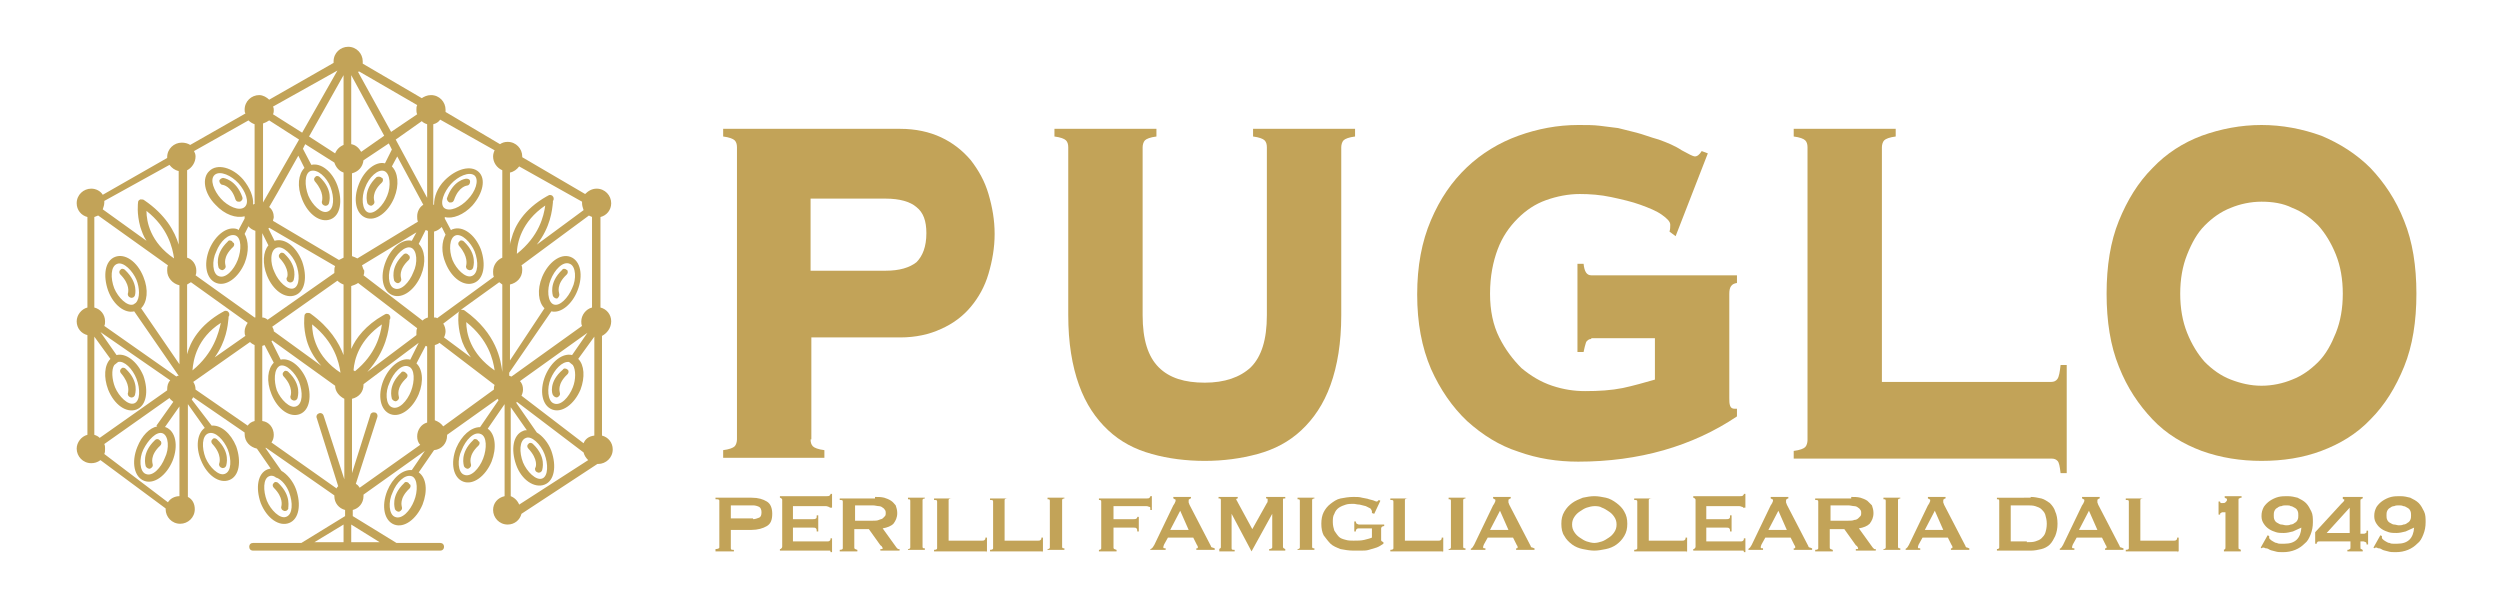 <?xml version="1.0" encoding="utf-8"?>
<!-- Generator: Adobe Illustrator 19.0.0, SVG Export Plug-In . SVG Version: 6.00 Build 0)  -->
<svg xmlns="http://www.w3.org/2000/svg" xmlns:xlink="http://www.w3.org/1999/xlink" version="1.1" id="Livello_1" x="0px" y="0px" viewBox="0 0 326 80" style="enable-background:new 0 0 326 80;" xml:space="preserve">
<style>
	.st0{clip-path:url(#SVGID_2_);fill:#C2A358;}
</style>
<g>
	<defs>
		<rect id="SVGID_1_" x="-131" y="-276.3" width="595.3" height="595.3"/>
	</defs>
	<clipPath id="SVGID_2_">
		<use xlink:href="#SVGID_1_" style="overflow:visible;"/>
	</clipPath>
	<path class="st0" d="M79.7,41.9c0-0.9-0.6-1.6-1.4-1.8V28.3c0.8-0.2,1.4-0.9,1.4-1.8c0-1-0.8-1.9-1.9-1.9c-0.6,0-1.1,0.3-1.5,0.7   l-8.2-4.8c0,0,0-0.1,0-0.1c0-1-0.8-1.9-1.9-1.9c-0.4,0-0.7,0.1-1,0.3l-7.1-4.2c0-0.1,0-0.2,0-0.3c0-1-0.8-1.9-1.9-1.9   c-0.5,0-0.9,0.2-1.2,0.4l-7.7-4.5c0-0.1,0-0.2,0-0.3c0-1-0.8-1.9-1.9-1.9c-1,0-1.9,0.8-1.9,1.9c0,0.1,0,0.1,0,0.2L35.1,13   c-0.3-0.3-0.8-0.6-1.3-0.6c-1,0-1.9,0.8-1.9,1.9c0,0.2,0,0.3,0.1,0.5l-7.2,4.1c-0.3-0.2-0.7-0.3-1.1-0.3c-1,0-1.9,0.8-1.9,1.9   c0,0,0,0.1,0,0.1l-8.4,4.8c-0.3-0.5-0.9-0.8-1.5-0.8c-1,0-1.9,0.8-1.9,1.9c0,0.9,0.6,1.6,1.4,1.8v11.8c-0.8,0.2-1.4,1-1.4,1.8   c0,0.9,0.6,1.6,1.4,1.8v13c-0.8,0.2-1.4,1-1.4,1.8c0,1,0.8,1.9,1.9,1.9c0.4,0,0.8-0.1,1.2-0.4l8.5,6.3c0,0,0,0.1,0,0.1   c0,1,0.8,1.9,1.9,1.9c1,0,1.9-0.8,1.9-1.9c0-0.7-0.3-1.3-0.9-1.6l0-12.1l2.2,3.1c-1,0.7-1.2,2.5-0.5,4.2c0.8,2,2.4,3.1,3.7,2.6   c1.3-0.5,1.6-2.4,0.9-4.4c-0.7-1.7-2-2.8-3.2-2.7l0,0L25,52.1c0.1-0.1,0.1-0.2,0.2-0.3l6.7,4.6c0,0.1,0,0.1,0,0.2   c0,1,0.7,1.7,1.6,1.9l1.8,2.6c-0.1,0-0.3,0.1-0.4,0.1c-1.3,0.5-1.6,2.4-0.9,4.4c0.8,2,2.4,3.1,3.7,2.6c1.3-0.5,1.6-2.4,0.9-4.4   c-0.4-1.1-1.2-2-1.9-2.4l-2.1-3c0,0,0,0,0.1,0l8.9,6.2c0,0,0,0.1,0,0.1c0,0.9,0.6,1.6,1.4,1.8v0.8l-5.7,3.5h-6.3   c-0.3,0-0.5,0.2-0.5,0.5c0,0.3,0.2,0.5,0.5,0.5h6.4c0,0,0,0,0,0c0,0,0,0,0,0h12.1h0c0,0,0,0,0,0h5.9c0.3,0,0.5-0.2,0.5-0.5   c0-0.3-0.2-0.5-0.5-0.5h-5.7l-5.7-3.5v-0.8c0.8-0.2,1.4-0.9,1.4-1.8c0-0.1,0-0.2,0-0.2l8-5.7l-1.7,2.5c-1.2-0.1-2.5,1-3.2,2.7   c-0.8,2-0.4,3.9,0.9,4.4c1.3,0.5,2.9-0.7,3.7-2.6c0.7-1.8,0.5-3.5-0.5-4.2l2-2.9c1-0.1,1.7-0.9,1.7-1.9c0,0,0,0,0-0.1l6.6-4.7   c0,0.1,0.1,0.1,0.1,0.2l-2.4,3.5l0,0c-1.2,0-2.4,1.1-3.1,2.7c-0.8,2-0.4,3.9,0.9,4.4c1.3,0.5,2.9-0.7,3.7-2.6   c0.7-1.8,0.5-3.6-0.5-4.3l2.2-3.2c0,0,0,0,0,0l0,12c-0.9,0.2-1.5,0.9-1.5,1.8c0,1,0.8,1.9,1.9,1.9c0.9,0,1.6-0.6,1.8-1.4l9.9-6.5   c0,0,0.1,0,0.1,0c1,0,1.9-0.8,1.9-1.9c0-0.9-0.6-1.6-1.4-1.8v-13C79.1,43.5,79.7,42.8,79.7,41.9 M76.1,57.8l-8.1-6.2   c0.1-0.2,0.2-0.5,0.2-0.8c0-0.4-0.1-0.8-0.4-1.1l8.8-6.3l-2,2.9c-1.2-0.3-2.7,0.8-3.5,2.7c-0.8,2-0.4,3.9,0.9,4.4   c1.3,0.5,2.9-0.7,3.7-2.6c0.6-1.6,0.5-3.2-0.3-4l2.1-2.9v12.9C76.7,56.9,76.3,57.3,76.1,57.8 M71,59.2c0.5,1.3,0.5,2.9-0.3,3.2   c-0.8,0.3-2-0.9-2.5-2.1c-0.5-1.3-0.5-2.9,0.4-3.2C69.3,56.8,70.5,57.9,71,59.2 M21.2,56.5c0.8,0.3,0.9,2,0.3,3.2   c-0.5,1.3-1.6,2.5-2.5,2.1c-0.8-0.3-0.9-2-0.3-3.2C19.3,57.4,20.4,56.2,21.2,56.5 M13,57.1c-0.2-0.2-0.4-0.3-0.7-0.4V43.9l2.1,2.9   c-0.8,0.8-0.9,2.4-0.3,4c0.8,2,2.4,3.1,3.7,2.6c1.3-0.5,1.6-2.4,0.9-4.4c-0.8-1.9-2.3-3-3.5-2.7l-2.1-3l9.1,6.3   c-0.3,0.3-0.4,0.7-0.4,1.2c0,0,0,0.1,0,0.1L13,57.1z M12.8,28.1l9.1,6.5c-0.1,0.2-0.1,0.4-0.1,0.7c0,0.9,0.7,1.7,1.6,1.9l0,10.3   l-5-7.3c0.8-0.8,1-2.4,0.3-4.1c-0.8-2-2.4-3.1-3.7-2.6c-1.3,0.5-1.6,2.4-0.9,4.4c0.7,1.9,2.2,3,3.4,2.7l5.8,8.4   c-0.1,0-0.2,0-0.3,0.1l-9.4-6.6c0.1-0.2,0.1-0.4,0.1-0.6c0-0.9-0.6-1.6-1.4-1.8V28.3C12.5,28.2,12.6,28.2,12.8,28.1 M25.5,20.4   c0-0.3-0.1-0.5-0.2-0.7l7.1-4c0.2,0.2,0.5,0.4,0.8,0.5l0,10.4c-0.1,0-0.1,0-0.2,0.1c0.1-1-0.4-2.2-1.3-3.3   c-1.4-1.6-3.4-2.1-4.4-1.1c-1,0.9-0.7,2.9,0.8,4.4c1.2,1.3,2.7,1.8,3.8,1.5c0,0.1,0,0.2,0,0.3c0,0,0,0,0,0l-0.8,1.5   c0,0-0.1,0-0.1-0.1c-1.3-0.5-2.9,0.7-3.7,2.6c-0.8,2-0.4,3.9,0.9,4.4c1.3,0.5,2.9-0.7,3.7-2.6c0.6-1.5,0.5-2.9,0-3.8l0.5-1   c0.2,0.3,0.6,0.5,0.9,0.6l0,11.3c0,0-0.1,0-0.1,0l-7.7-5.5c0.1-0.2,0.1-0.4,0.1-0.6c0-0.8-0.5-1.5-1.2-1.7l0-11.4   C25,21.9,25.5,21.2,25.5,20.4 M58.8,24c0.9-1,2.4-1.7,3.1-1.1C62.5,23.5,62,25,61,26c-0.9,1-2.4,1.7-3.1,1.1   C57.3,26.5,57.9,25,58.8,24 M40.7,42.3c2.9,2.3,3.5,4.9,3.7,6.3C41.2,46.5,40.7,43.7,40.7,42.3 M46.3,48.4c-0.1,0-0.1-0.1-0.2-0.1   c0.1-1.5,0.8-4,3.7-6C49.6,43.7,49,46.2,46.3,48.4 M34.9,41.7c-0.2-0.2-0.5-0.3-0.7-0.3l0-11l0.8,1.6c-0.7,0.8-0.8,2.4-0.2,3.9   c0.8,2,2.4,3.1,3.7,2.6s1.6-2.4,0.9-4.4c-0.8-2-2.3-3.1-3.6-2.7L35,29.8c0,0,0.1-0.1,0.1-0.1l8.6,5c-0.1,0.2-0.1,0.4-0.1,0.6   c0,0.1,0,0.2,0,0.3L34.9,41.7z M36.1,32.3c0.8-0.3,2,0.9,2.5,2.1c0.5,1.3,0.5,2.9-0.3,3.2c-0.8,0.3-2-0.9-2.5-2.1   C35.2,34.3,35.2,32.6,36.1,32.3 M47.2,34.6l7.1-4.3l-0.6,1.1c-1.2-0.3-2.7,0.9-3.4,2.7c-0.8,2-0.4,3.9,0.9,4.4   c1.3,0.5,2.9-0.7,3.7-2.6c0.7-1.7,0.5-3.3-0.3-4.1l0.9-1.8c0.1,0,0.2,0.1,0.3,0.1v11.3c-0.3,0.1-0.5,0.2-0.7,0.4l-7.7-5.9   c0.1-0.2,0.1-0.4,0.1-0.6C47.3,35,47.3,34.8,47.2,34.6 M53.6,32.3c0.8,0.3,0.9,2,0.3,3.2c-0.5,1.3-1.6,2.5-2.5,2.1   c-0.8-0.3-0.9-2-0.3-3.2C51.6,33.2,52.8,32,53.6,32.3 M55,15.8c0.2,0.2,0.4,0.3,0.7,0.4v9.6l-4.1-7.6L55,15.8z M51.1,19.5l-0.9,1.8   c-1.2-0.3-2.7,0.9-3.4,2.7c-0.8,2-0.4,3.9,0.9,4.4c1.3,0.5,2.9-0.7,3.7-2.6c0.7-1.7,0.5-3.3-0.3-4.1l0.7-1.3l3.4,6.3   c-0.5,0.3-0.8,0.9-0.8,1.5c0,0.2,0,0.5,0.1,0.7l-7.9,4.8c-0.2-0.1-0.4-0.2-0.7-0.3V22.6c0.8-0.2,1.4-0.8,1.5-1.7l3.3-2.2L51.1,19.5   z M50.1,22.3c0.8,0.3,0.9,2,0.4,3.2C50,26.8,48.8,28,48,27.7c-0.8-0.3-0.9-2-0.4-3.2C48.1,23.1,49.3,22,50.1,22.3 M47.1,19.8   c-0.3-0.5-0.7-0.9-1.3-1v-9c0,0,0,0,0,0l4.3,7.9L47.1,19.8z M44.8,9.8C44.8,9.8,44.8,9.8,44.8,9.8l0,9.1c-0.5,0.2-0.9,0.6-1.1,1.1   l-3.4-2.2L44.8,9.8z M43.6,21.2c0.2,0.6,0.6,1.1,1.2,1.3v11.1c-0.2,0.1-0.4,0.2-0.6,0.3l-8.6-5.1c0-0.2,0.1-0.3,0.1-0.5   c0-0.5-0.2-1-0.6-1.3l1.1-1.9l2.7-4.8l0.8,1.6c-0.8,0.8-1,2.4-0.3,4.1c0.8,2,2.4,3.1,3.7,2.6c1.3-0.5,1.6-2.4,0.9-4.4   c-0.7-1.9-2.2-3-3.4-2.7l-1.1-2.1l0.3-0.6L43.6,21.2z M43.1,24.4c0.5,1.3,0.5,2.9-0.4,3.2c-0.8,0.3-2-0.9-2.5-2.1   c-0.5-1.3-0.5-2.9,0.3-3.2C41.4,22,42.6,23.1,43.1,24.4 M34.3,26.4l0-10.3c0.3-0.1,0.5-0.2,0.8-0.4l3.9,2.5L34.3,26.4z M31.9,27   c-0.7,0.6-2.2-0.1-3.1-1.1c-0.9-1-1.5-2.5-0.8-3.1c0.7-0.6,2.2,0.1,3.1,1.1C32,24.9,32.6,26.4,31.9,27 M31,33.9   c-0.5,1.3-1.6,2.5-2.5,2.1c-0.8-0.3-0.9-2-0.3-3.2c0.5-1.3,1.6-2.4,2.5-2.1C31.5,31,31.5,32.6,31,33.9 M25.1,48.3   c0.1-1.4,0.6-4.2,3.7-6.2C28.5,43.4,27.9,46,25.1,48.3 M17.7,39.5l-0.3,0.2c-0.8,0.3-2-0.9-2.5-2.1c-0.5-1.3-0.5-2.9,0.4-3.2   c0.8-0.3,2,0.9,2.5,2.1C18.2,37.5,18.3,38.9,17.7,39.5 M22.7,33.7c-3.1-2.1-3.6-4.8-3.6-6.2C21.9,29.7,22.5,32.3,22.7,33.7   C22.7,33.7,22.7,33.7,22.7,33.7 M14.9,47.6l0.5-0.4c0.8-0.2,1.9,0.9,2.4,2.2c0.5,1.3,0.5,2.9-0.3,3.2c-0.8,0.3-2-0.9-2.5-2.1   C14.6,49.5,14.5,48.2,14.9,47.6 M29.8,41.5c0-0.1,0-0.2,0-0.2c0.1-0.1,0.1-0.2,0.1-0.3c0-0.2-0.1-0.3-0.2-0.4   c-0.2-0.1-0.4-0.1-0.5,0c-0.1,0-0.1,0.1-0.2,0.1c-3,1.7-4.2,3.9-4.6,5.5c0,0,0,0,0,0l0-9.1c0.2-0.1,0.3-0.2,0.5-0.3l7.4,5.3   c-0.2,0.3-0.4,0.7-0.4,1.1c0,0.2,0,0.4,0.1,0.6l-4,2.8C29.5,44.5,29.7,42.5,29.8,41.5 M35.5,42.6l8.5-6c0.2,0.2,0.5,0.4,0.8,0.5   v9.2c-0.6-1.6-1.8-3.6-4.3-5.4c-0.1-0.1-0.3-0.1-0.5-0.1c-0.2,0.1-0.3,0.2-0.3,0.4c0,0.1-0.2,1.4,0.3,3.2c0.3,1,0.8,2.1,1.9,3.3   l-6.2-4.5c0,0,0,0,0-0.1C35.7,43,35.6,42.8,35.5,42.6 M50.8,41.9c0-0.1,0-0.2,0-0.2c0.1-0.1,0.1-0.2,0.1-0.3c0-0.2-0.1-0.3-0.2-0.4   c-0.2-0.1-0.4-0.1-0.5,0c-0.1,0-0.1,0.1-0.2,0.1c-2.3,1.3-3.6,3-4.2,4.4v-8.2c0.3-0.1,0.6-0.2,0.9-0.4l7.7,5.9   c-0.1,0.2-0.1,0.4-0.1,0.6c0,0.1,0,0.2,0,0.3l-6.4,4.8C50.4,45.7,50.7,43,50.8,41.9 M57.8,42.2l2.1-1.6c0,0.1-0.1,0.1-0.1,0.2   c0,0.1-0.2,1.4,0.3,3.2c0.2,0.8,0.6,1.6,1.3,2.6L57.9,44c0.1-0.2,0.2-0.5,0.2-0.8C58.1,42.9,58,42.5,57.8,42.2 M67.4,33.1   c0-1.4,0.6-4.2,3.7-6.3C70.9,28.2,70.3,30.8,67.4,33.1 M76.8,28.1c0.1,0.1,0.3,0.1,0.4,0.2v11.8c-0.8,0.2-1.4,1-1.4,1.8   c0,0.2,0,0.4,0.1,0.6l-9.2,6.6c-0.1,0-0.2-0.1-0.3-0.1v-0.4l5.5-8c1.2,0.3,2.7-0.9,3.4-2.7c0.8-2,0.4-3.9-0.9-4.4   c-1.3-0.5-2.9,0.7-3.7,2.6c-0.7,1.7-0.5,3.3,0.3,4.1L66.5,47l0-9.9c0.9-0.2,1.6-0.9,1.6-1.9c0-0.2,0-0.4-0.1-0.6L76.8,28.1z    M74.2,47.2l0.5,0.4c0.4,0.6,0.4,1.9,0,2.9c-0.5,1.3-1.6,2.5-2.5,2.1c-0.8-0.3-0.9-2-0.4-3.2C72.3,48.2,73.3,47.1,74.2,47.2    M60.8,42c2.9,2.3,3.5,4.9,3.7,6.3C61.3,46.1,60.8,43.4,60.8,42 M72.2,39.7c-0.8-0.3-0.9-2-0.4-3.2c0.5-1.3,1.6-2.5,2.5-2.1   c0.8,0.3,0.9,2,0.3,3.2C74.1,38.8,73,40,72.2,39.7 M65.1,36.8c0.1,0.1,0.3,0.2,0.4,0.3l0,11.4l0,0c-0.2-1.5-0.7-5-4.9-8   c-0.1-0.1-0.3-0.1-0.5-0.1L65.1,36.8z M75.9,26.3c0,0.1,0,0.1,0,0.2c0,0.3,0.1,0.6,0.2,0.9L70,31.9c1.8-2.3,2-4.5,2.1-5.5   c0-0.1,0-0.2,0-0.2c0.1-0.1,0.1-0.2,0.1-0.3c0-0.2-0.1-0.3-0.2-0.4c-0.2-0.1-0.4-0.1-0.5,0c-0.1,0-0.1,0.1-0.2,0.1   c-3,1.7-4.2,3.9-4.6,5.5c-0.1,0.3-0.2,0.6-0.2,0.9l0-9.5c0.5-0.1,0.9-0.4,1.2-0.8L75.9,26.3z M64.5,19.6c-0.1,0.2-0.2,0.5-0.2,0.8   c0,0.8,0.5,1.5,1.2,1.8l0,11.4c-0.7,0.3-1.2,1-1.2,1.8c0,0.2,0,0.5,0.1,0.7L57,41.5c-0.1-0.1-0.2-0.1-0.4-0.1V30.2   c0.4-0.1,0.7-0.3,1-0.6l0.5,1c-0.5,0.9-0.6,2.3,0,3.7c0.8,2,2.4,3.1,3.7,2.6s1.6-2.4,0.9-4.4c-0.8-2-2.4-3.1-3.7-2.6   c-0.1,0-0.1,0.1-0.2,0.1l-0.8-1.5c0,0,0,0,0,0c0-0.1,0-0.1,0-0.2c1,0.3,2.5-0.3,3.6-1.5c1.4-1.6,1.8-3.5,0.8-4.4   c-1-0.9-2.9-0.4-4.4,1.1c-1,1-1.4,2.2-1.4,3.2c0,0-0.1,0-0.1,0V16.2c0.4-0.1,0.7-0.3,0.9-0.6L64.5,19.6z M59.4,30.7   c0.8-0.3,2,0.9,2.5,2.1c0.5,1.3,0.5,2.9-0.4,3.2c-0.8,0.3-2-0.9-2.5-2.1C58.5,32.6,58.6,31,59.4,30.7 M54.4,13.7   c-0.1,0.2-0.1,0.4-0.1,0.6c0,0.2,0,0.4,0.1,0.6L51,17.2l-4.3-7.8c0,0,0.1-0.1,0.1-0.1L54.4,13.7z M44,9.2l-4.6,8.1l-3.8-2.4   c0.1-0.2,0.1-0.4,0.1-0.5c0-0.2,0-0.3-0.1-0.5L44,9.2C43.9,9.2,44,9.2,44,9.2 M22.1,21.5c0.3,0.4,0.7,0.7,1.2,0.8l0,9.6   c-0.5-1.7-1.7-3.9-4.5-5.8c-0.1-0.1-0.3-0.1-0.5-0.1c-0.2,0.1-0.3,0.2-0.3,0.4c0,0.1-0.2,1.4,0.3,3.2c0.2,0.6,0.4,1.2,0.8,1.8   l-5.7-4.1c0.1-0.3,0.2-0.6,0.2-0.9c0-0.1,0-0.1,0-0.2L22.1,21.5z M13.6,59.2c0.1-0.2,0.1-0.4,0.1-0.7c0-0.2,0-0.4-0.1-0.6l8.5-6   c0.1,0.2,0.3,0.3,0.5,0.5l-2.2,3.1l0.1,0.1c-1,0.2-2,1.2-2.6,2.7c-0.8,2-0.4,3.9,0.9,4.4s2.9-0.7,3.7-2.6c0.8-2,0.4-3.9-0.9-4.4   c0,0-0.1,0-0.1,0l1.9-2.7l0,11.7c-0.6,0-1.2,0.3-1.5,0.8L13.6,59.2z M29.7,58.6c0.5,1.3,0.5,2.9-0.4,3.2c-0.8,0.3-2-0.9-2.5-2.1   c-0.5-1.3-0.5-2.9,0.4-3.2C28.1,56.2,29.2,57.4,29.7,58.6 M25.5,50.8c0-0.4-0.1-0.7-0.3-1l7.4-5.2c0.2,0.2,0.4,0.3,0.6,0.4l0,9.9   c-0.4,0.1-0.7,0.3-0.9,0.6L25.5,50.8z M37.7,64.2c0.5,1.3,0.5,2.9-0.4,3.2c-0.8,0.3-2-0.9-2.5-2.1c-0.5-1.3-0.5-2.9,0.3-3.2   c0.2-0.1,0.5-0.1,0.8,0.1l0.1,0.1l0.1,0C36.8,62.6,37.4,63.4,37.7,64.2 M35.4,57.7c0.2-0.3,0.3-0.6,0.3-1c0-0.9-0.6-1.7-1.5-1.8   l0-9.8c0.1,0,0.2-0.1,0.3-0.1l1.2,2.3c-0.8,0.8-1,2.4-0.3,4.1c0.8,2,2.4,3.1,3.7,2.6s1.6-2.4,0.9-4.4c-0.7-1.8-2.2-3-3.4-2.7   l-1.2-2.4c0,0,0.1-0.1,0.1-0.1l8.2,5.9c0,0.8,0.6,1.4,1.2,1.7v10.5l-2.7-8.3c-0.1-0.3-0.4-0.4-0.6-0.3c-0.3,0.1-0.4,0.4-0.3,0.6   l2.8,8.9c-0.1,0.1-0.2,0.2-0.2,0.3L35.4,57.7z M36.5,47.7c0.8-0.3,2,0.9,2.5,2.1c0.5,1.3,0.5,2.9-0.4,3.2c-0.8,0.3-2-0.9-2.5-2.1   C35.7,49.7,35.7,48.1,36.5,47.7 M44.8,68.4v2.3H41L44.8,68.4z M49.5,70.7h-3.7v-2.3L49.5,70.7z M46.4,63.1l2.8-8.7   c0.1-0.3-0.1-0.6-0.3-0.6c-0.3-0.1-0.6,0.1-0.6,0.3l-2.4,7.6V52c0.9-0.2,1.5-0.9,1.5-1.8c0,0,0-0.1,0-0.1l7.2-5.4l-1.1,2.2   c-1.2-0.3-2.7,0.8-3.5,2.7c-0.8,2-0.4,3.9,0.9,4.4s2.9-0.7,3.7-2.6c0.7-1.7,0.5-3.4-0.4-4.1l0.1,0.1l1.2-2.3c0.1,0,0.2,0.1,0.2,0.1   v9.9c-0.8,0.2-1.3,1-1.3,1.8c0,0.4,0.1,0.8,0.4,1.1l-7.9,5.6C46.7,63.3,46.6,63.2,46.4,63.1 M53.6,51c-0.5,1.3-1.6,2.5-2.5,2.1   c-0.8-0.3-0.9-2-0.3-3.2c0.5-1.3,1.6-2.5,2.5-2.1C54.1,48.1,54.1,49.7,53.6,51 M54,65.3c-0.5,1.3-1.6,2.5-2.5,2.1   c-0.8-0.3-0.9-2-0.3-3.2c0.5-1.3,1.6-2.4,2.5-2.1C54.5,62.4,54.5,64.1,54,65.3 M57.8,55.6c-0.3-0.4-0.6-0.6-1.1-0.8V45   c0.2-0.1,0.4-0.1,0.6-0.3l7.2,5.5c-0.1,0.2-0.1,0.4-0.1,0.6c0,0,0,0,0,0L57.8,55.6z M63,59.8c-0.5,1.3-1.6,2.5-2.5,2.1   c-0.8-0.3-0.9-2-0.3-3.2c0.5-1.3,1.6-2.5,2.5-2.1C63.5,56.9,63.5,58.5,63,59.8 M67.7,65.8c-0.2-0.5-0.6-0.9-1.1-1.1l0-11.6l2.1,3   c-0.2,0-0.3,0-0.5,0.1c-1.3,0.5-1.6,2.4-0.9,4.4s2.4,3.1,3.7,2.6c1.3-0.5,1.6-2.4,0.9-4.4c-0.4-1.1-1.2-2-1.9-2.4l0,0l-2.7-3.9   c0,0,0.1,0,0.1-0.1l8.7,6.6c0.1,0.4,0.3,0.7,0.6,1L67.7,65.8z"/>
	<path class="st0" d="M49.1,23.1c-1.8,1.7-1.2,3.3-1.2,3.4c0.1,0.2,0.4,0.4,0.6,0.3c0.2-0.1,0.4-0.3,0.3-0.6c0-0.1-0.4-1.1,1-2.4   c0.1-0.1,0.2-0.3,0.1-0.5c0-0.1-0.1-0.1-0.1-0.1C49.6,23,49.3,23,49.1,23.1"/>
	<path class="st0" d="M42,26.2c-0.1,0.2,0,0.5,0.3,0.6c0.2,0.1,0.5,0,0.6-0.3c0-0.1,0.6-1.7-1.2-3.4c-0.2-0.2-0.5-0.2-0.6,0   c0,0-0.1,0.1-0.1,0.1c-0.1,0.2,0,0.4,0.1,0.5C42.3,25.1,42,26.1,42,26.2"/>
	<path class="st0" d="M52.6,33.2c-1.8,1.7-1.2,3.3-1.2,3.4c0.1,0.2,0.4,0.4,0.6,0.3c0.2-0.1,0.4-0.3,0.3-0.6c0-0.1-0.4-1.1,1-2.4   c0.1-0.1,0.2-0.3,0.1-0.5c0-0.1-0.1-0.1-0.1-0.1C53.1,33,52.8,33,52.6,33.2"/>
	<path class="st0" d="M37.4,36.2c-0.1,0.2,0,0.5,0.3,0.6c0.2,0.1,0.5,0,0.6-0.3c0-0.1,0.6-1.7-1.2-3.4c-0.2-0.2-0.5-0.2-0.6,0   c0,0-0.1,0.1-0.1,0.1c-0.1,0.2,0,0.4,0.1,0.5C37.8,35.1,37.5,36.2,37.4,36.2"/>
	<path class="st0" d="M30.3,31.5c-0.2-0.2-0.5-0.2-0.6,0c-1.8,1.7-1.2,3.3-1.2,3.4c0.1,0.2,0.4,0.4,0.6,0.3c0.2-0.1,0.4-0.3,0.3-0.6   c0-0.1-0.4-1.1,1-2.4c0.1-0.1,0.2-0.3,0.1-0.5C30.4,31.6,30.3,31.6,30.3,31.5"/>
	<path class="st0" d="M60.8,34.6c-0.1,0.2,0,0.5,0.3,0.6c0.2,0.1,0.5,0,0.6-0.3c0-0.1,0.6-1.7-1.2-3.4c-0.2-0.2-0.5-0.2-0.6,0   c0,0-0.1,0.1-0.1,0.1c-0.1,0.2,0,0.4,0.1,0.5C61.1,33.5,60.8,34.5,60.8,34.6"/>
	<path class="st0" d="M52.9,48.6c-0.2-0.2-0.5-0.2-0.6,0c-1.8,1.7-1.2,3.3-1.2,3.4c0.1,0.2,0.4,0.4,0.6,0.3c0.2-0.1,0.4-0.3,0.3-0.6   c0-0.1-0.4-1.1,1-2.4c0.1-0.1,0.2-0.3,0.1-0.5C53,48.7,53,48.7,52.9,48.6"/>
	<path class="st0" d="M37.9,51.6c-0.1,0.2,0,0.5,0.3,0.6c0.2,0.1,0.5,0,0.6-0.3c0-0.1,0.6-1.7-1.2-3.4c-0.2-0.2-0.5-0.2-0.6,0   c0,0-0.1,0.1-0.1,0.1c-0.1,0.2,0,0.4,0.1,0.5C38.3,50.5,37.9,51.6,37.9,51.6"/>
	<path class="st0" d="M72.9,38.2c0-0.1-0.4-1.1,1-2.4c0.1-0.1,0.2-0.3,0.1-0.5c0-0.1-0.1-0.1-0.1-0.1c-0.2-0.2-0.5-0.2-0.6,0   c-1.8,1.7-1.2,3.3-1.2,3.4c0.1,0.2,0.4,0.4,0.6,0.3C72.9,38.7,73,38.5,72.9,38.2"/>
	<path class="st0" d="M16.3,35.2c-0.2-0.2-0.5-0.2-0.6,0c0,0-0.1,0.1-0.1,0.1c-0.1,0.2,0,0.4,0.1,0.5c1.3,1.3,1,2.3,1,2.4   c-0.1,0.2,0,0.5,0.3,0.6c0.2,0.1,0.5,0,0.6-0.3C17.6,38.5,18.1,36.9,16.3,35.2"/>
	<path class="st0" d="M72.1,51.5c0.1,0.2,0.4,0.4,0.6,0.3c0.2-0.1,0.4-0.3,0.3-0.6c0-0.1-0.4-1.1,1-2.4c0.1-0.1,0.2-0.3,0.1-0.5   c0-0.1-0.1-0.1-0.1-0.1c-0.2-0.2-0.5-0.2-0.6,0C71.5,49.8,72,51.4,72.1,51.5"/>
	<path class="st0" d="M16.7,51.2c-0.1,0.2,0,0.5,0.3,0.6c0.2,0.1,0.5,0,0.6-0.3c0-0.1,0.6-1.7-1.2-3.4c-0.2-0.2-0.5-0.2-0.6,0   c0,0-0.1,0.1-0.1,0.1c-0.1,0.2,0,0.4,0.1,0.5C17,50.1,16.7,51.1,16.7,51.2"/>
	<path class="st0" d="M62.3,57.4c-0.2-0.2-0.5-0.2-0.6,0c-1.8,1.7-1.2,3.3-1.2,3.4c0.1,0.2,0.4,0.4,0.6,0.3c0.2-0.1,0.4-0.3,0.3-0.6   c0-0.1-0.4-1.1,1-2.4c0.1-0.1,0.2-0.3,0.1-0.5C62.3,57.5,62.3,57.4,62.3,57.4"/>
	<path class="st0" d="M28.6,60.4c-0.1,0.2,0,0.5,0.3,0.6c0.2,0.1,0.5,0,0.6-0.3c0-0.1,0.6-1.7-1.2-3.4c-0.2-0.2-0.5-0.2-0.6,0   c0,0-0.1,0.1-0.1,0.1c-0.1,0.2,0,0.4,0.1,0.5C29,59.3,28.6,60.4,28.6,60.4"/>
	<path class="st0" d="M69.8,61c-0.1,0.2,0,0.5,0.3,0.6c0.2,0.1,0.5,0,0.6-0.3c0-0.1,0.6-1.7-1.2-3.4c-0.2-0.2-0.5-0.2-0.6,0   c0,0-0.1,0.1-0.1,0.1c-0.1,0.2,0,0.4,0.1,0.5C70.2,59.9,69.9,60.9,69.8,61"/>
	<path class="st0" d="M20.2,57.4c-1.8,1.7-1.2,3.3-1.2,3.4c0.1,0.2,0.4,0.4,0.6,0.3c0.2-0.1,0.4-0.3,0.3-0.6c0-0.1-0.4-1.1,1-2.4   c0.1-0.1,0.2-0.3,0.1-0.5c0-0.1-0.1-0.1-0.1-0.1C20.7,57.2,20.4,57.2,20.2,57.4"/>
	<path class="st0" d="M36.3,63c-0.2-0.2-0.5-0.2-0.6,0c0,0-0.1,0.1-0.1,0.1c-0.1,0.2,0,0.4,0.1,0.5c1.3,1.3,1,2.3,1,2.4   c-0.1,0.2,0,0.5,0.3,0.6c0.2,0.1,0.5,0,0.6-0.3C37.5,66.3,38.1,64.7,36.3,63"/>
	<path class="st0" d="M53.3,63c-0.2-0.2-0.5-0.2-0.6,0c-1.8,1.7-1.2,3.3-1.2,3.4c0.1,0.2,0.4,0.4,0.6,0.3c0.2-0.1,0.4-0.3,0.3-0.6   c0-0.1-0.4-1.1,1-2.4c0.1-0.1,0.2-0.3,0.1-0.5C53.3,63.1,53.3,63,53.3,63"/>
	<path class="st0" d="M29.1,23.2c-0.2,0-0.5,0.2-0.5,0.4c0,0.2,0.2,0.5,0.4,0.5c0.1,0,1.2,0.2,1.7,1.9c0.1,0.2,0.2,0.3,0.4,0.3   c0.1,0,0.1,0,0.2,0c0.2-0.1,0.4-0.3,0.3-0.6C30.8,23.4,29.1,23.2,29.1,23.2"/>
	<path class="st0" d="M58.8,26.4c0.2,0,0.3-0.1,0.4-0.3c0.6-1.8,1.7-1.9,1.7-1.9c0.2,0,0.4-0.2,0.4-0.5c0-0.3-0.2-0.4-0.5-0.4   c-0.1,0-1.7,0.2-2.5,2.5c-0.1,0.2,0.1,0.5,0.3,0.6C58.6,26.4,58.7,26.4,58.8,26.4"/>
	<path class="st0" d="M105.7,57.3c0,0.4,0.1,0.7,0.3,0.9c0.2,0.2,0.7,0.4,1.5,0.5v1H94.3v-1c0.8-0.1,1.3-0.3,1.5-0.5   c0.2-0.2,0.3-0.6,0.3-0.9V19.2c0-0.4-0.1-0.7-0.3-0.9c-0.2-0.2-0.7-0.4-1.5-0.5v-1h23.1c2,0,3.8,0.4,5.3,1.1c1.5,0.7,2.8,1.7,3.9,3   c1,1.3,1.8,2.7,2.3,4.4c0.5,1.7,0.8,3.4,0.8,5.2c0,1.8-0.3,3.5-0.8,5.2c-0.5,1.7-1.3,3.1-2.3,4.3c-1,1.2-2.3,2.2-3.9,2.9   c-1.5,0.7-3.3,1.1-5.3,1.1h-11.6V57.3z M115.5,35.3c1.8,0,3.1-0.4,4-1.1c0.8-0.8,1.3-2,1.3-3.8c0-1.6-0.4-2.7-1.3-3.4   c-0.8-0.7-2.2-1.1-4-1.1h-9.8v9.4H115.5z"/>
	<path class="st0" d="M165.2,19.2c0-0.4-0.1-0.7-0.3-0.9c-0.2-0.2-0.7-0.4-1.5-0.5v-1h13.3v1c-0.8,0.1-1.3,0.3-1.5,0.5   c-0.2,0.2-0.3,0.6-0.3,0.9v21.9c0,3.6-0.5,6.6-1.4,9.1c-0.9,2.5-2.2,4.4-3.8,5.9c-1.6,1.5-3.5,2.5-5.7,3.1   c-2.2,0.6-4.5,0.9-6.9,0.9c-2.4,0-4.8-0.3-6.9-0.9c-2.2-0.6-4.1-1.6-5.7-3.1c-1.6-1.5-2.9-3.4-3.8-5.9c-0.9-2.5-1.4-5.5-1.4-9.1   V19.2c0-0.4-0.1-0.7-0.3-0.9c-0.2-0.2-0.7-0.4-1.5-0.5v-1h13.3v1c-0.8,0.1-1.3,0.3-1.5,0.5c-0.2,0.2-0.3,0.6-0.3,0.9v21.9   c0,3.2,0.7,5.4,2.1,6.8c1.4,1.4,3.4,2,6,2c2.6,0,4.6-0.7,6-2c1.4-1.4,2.1-3.6,2.1-6.8V19.2z"/>
	<path class="st0" d="M207.5,44.2c-0.3,0-0.6,0.2-0.7,0.5c-0.1,0.3-0.2,0.7-0.3,1.2h-0.8V34.4h0.8c0.1,1,0.4,1.5,1,1.5h19v1   c-0.7,0.1-1,0.5-1,1.4v13.6c0,0.4,0,0.7,0.1,1s0.3,0.4,0.6,0.4h0.3v1c-5.8,3.9-12.8,5.9-20.7,5.9c-2.7,0-5.3-0.4-7.8-1.3   c-2.5-0.8-4.7-2.2-6.7-4c-1.9-1.8-3.5-4.1-4.7-6.8c-1.2-2.8-1.8-6-1.8-9.7c0-3.7,0.6-6.9,1.8-9.7c1.2-2.8,2.7-5,4.7-6.9   c1.9-1.8,4.2-3.2,6.7-4.1c2.5-0.9,5.1-1.4,7.8-1.4c1.1,0,2,0,2.8,0.1c0.8,0.1,1.6,0.2,2.4,0.3c0.8,0.2,1.6,0.4,2.4,0.6   c0.8,0.2,1.8,0.6,2.9,0.9c1.1,0.4,2.1,0.8,3,1.4c0.9,0.5,1.5,0.8,1.7,0.8c0.3,0,0.6-0.2,0.9-0.7l0.8,0.3l-4.2,10.8l-0.8-0.6   c0.1-0.3,0.1-0.6,0.1-0.9c0-0.4-0.4-0.8-1.1-1.3c-0.7-0.5-1.7-0.9-2.8-1.3c-1.1-0.4-2.4-0.7-3.8-1c-1.4-0.3-2.8-0.4-4.1-0.4   c-1.5,0-3,0.3-4.4,0.8c-1.4,0.5-2.6,1.3-3.7,2.4c-1.1,1.1-2,2.4-2.6,4c-0.6,1.6-1,3.5-1,5.8c0,2.2,0.4,4.1,1.2,5.7   c0.8,1.6,1.8,2.9,2.9,4c1.2,1,2.5,1.8,4,2.3c1.5,0.5,2.9,0.7,4.3,0.7c1.8,0,3.4-0.1,4.9-0.4c1.4-0.3,2.8-0.7,4.2-1.1v-5.4H207.5z"/>
	<path class="st0" d="M267.5,49.8c0.3,0,0.6-0.1,0.8-0.4c0.2-0.3,0.3-0.9,0.4-1.8h0.8v14.1h-0.8c-0.1-0.9-0.2-1.4-0.4-1.6   c-0.2-0.2-0.4-0.3-0.8-0.3h-33.6v-1c0.8-0.1,1.3-0.3,1.5-0.5c0.2-0.2,0.3-0.6,0.3-0.9V19.2c0-0.4-0.1-0.7-0.3-0.9   c-0.2-0.2-0.7-0.4-1.5-0.5v-1h13.3v1c-0.8,0.1-1.3,0.3-1.5,0.5c-0.2,0.2-0.3,0.6-0.3,0.9v30.6H267.5z"/>
	<path class="st0" d="M294.9,16.3c2.7,0,5.3,0.5,7.8,1.4c2.4,1,4.6,2.4,6.4,4.2c1.8,1.9,3.3,4.1,4.4,6.9c1.1,2.7,1.6,5.9,1.6,9.5   s-0.5,6.8-1.6,9.5c-1.1,2.7-2.5,5-4.4,6.9c-1.8,1.9-4,3.2-6.4,4.1c-2.4,0.9-5,1.3-7.8,1.3c-2.7,0-5.3-0.4-7.8-1.3   c-2.4-0.9-4.6-2.2-6.4-4.1c-1.8-1.9-3.3-4.1-4.4-6.9c-1.1-2.7-1.6-5.9-1.6-9.5s0.5-6.8,1.6-9.5c1.1-2.7,2.5-5,4.4-6.9   c1.8-1.9,4-3.3,6.4-4.2C289.6,16.8,292.2,16.3,294.9,16.3 M294.9,26.3c-1.4,0-2.8,0.3-4,0.8c-1.3,0.5-2.4,1.3-3.4,2.3   c-1,1-1.7,2.3-2.3,3.8c-0.6,1.5-0.9,3.2-0.9,5.1c0,1.9,0.3,3.6,0.9,5.1c0.6,1.5,1.4,2.8,2.3,3.8c1,1,2.1,1.8,3.4,2.3   c1.3,0.5,2.6,0.8,4,0.8c1.4,0,2.8-0.3,4-0.8c1.3-0.5,2.4-1.3,3.4-2.3c1-1,1.7-2.3,2.3-3.8c0.6-1.5,0.9-3.2,0.9-5.1   c0-1.9-0.3-3.6-0.9-5.1c-0.6-1.5-1.4-2.8-2.3-3.8c-1-1-2.1-1.8-3.4-2.3C297.7,26.5,296.3,26.3,294.9,26.3"/>
	<path class="st0" d="M93.3,71.8v-0.2c0.3,0,0.5-0.1,0.5-0.2v-6.1c0-0.2-0.2-0.2-0.5-0.2v-0.2h4.7c0.9,0,1.5,0.2,2,0.5   c0.5,0.3,0.7,0.9,0.7,1.6c0,0.8-0.2,1.3-0.7,1.6c-0.5,0.3-1.2,0.5-2,0.5h-2.7v2.4c0,0.2,0.1,0.2,0.4,0.2v0.2H93.3z M98.2,67.7   c0.3,0,0.5-0.1,0.8-0.2c0.2-0.1,0.3-0.3,0.3-0.7c0-0.3-0.1-0.6-0.3-0.7c-0.2-0.1-0.5-0.2-0.8-0.2h-2.9v1.7H98.2z"/>
	<path class="st0" d="M108.2,66.3c0-0.1,0-0.2-0.1-0.2c-0.1,0-0.2-0.1-0.4-0.1h-4.3v1.7h2.6c0.2,0,0.3,0,0.4-0.1   c0.1,0,0.1-0.2,0.1-0.4h0.2v2.1h-0.2c0-0.2,0-0.3-0.1-0.4c-0.1-0.1-0.2-0.1-0.4-0.1h-2.6v1.8h4.5c0.1,0,0.2,0,0.3-0.1   c0.1-0.1,0.1-0.1,0.1-0.3h0.2v1.8h-0.2c0-0.1,0-0.2-0.1-0.2c-0.1,0-0.2,0-0.3,0h-6.2v-0.2c0.1,0,0.1,0,0.2-0.1c0,0,0.1-0.1,0.1-0.2   v-6.1c0-0.1,0-0.1-0.1-0.2c0,0-0.1-0.1-0.2-0.1v-0.2h6.1c0.2,0,0.3,0,0.4-0.1c0.1-0.1,0.1-0.1,0.1-0.2h0.2v1.8H108.2z"/>
	<path class="st0" d="M114.1,64.8c0.4,0,0.8,0,1.2,0.1c0.3,0.1,0.6,0.2,0.9,0.4c0.3,0.2,0.4,0.4,0.6,0.6c0.1,0.3,0.2,0.6,0.2,1   c0,0.6-0.2,1-0.5,1.4c-0.3,0.3-0.8,0.5-1.4,0.6l1.8,2.5c0.1,0.1,0.1,0.1,0.2,0.2c0.1,0,0.2,0,0.2,0v0.2h-2.5v-0.2   c0.1,0,0.1,0,0.2,0c0.1,0,0.1-0.1,0.1-0.1c0,0,0-0.1-0.1-0.2c0-0.1-0.1-0.1-0.2-0.2l-1.5-2.1h-1.9v2.4c0,0.1,0,0.1,0.1,0.2   c0.1,0,0.2,0.1,0.3,0.1v0.2h-2.3v-0.2c0.3,0,0.4-0.1,0.4-0.2v-6.1c0-0.2-0.1-0.2-0.4-0.2v-0.2H114.1z M113.8,67.9   c0.3,0,0.6,0,0.8-0.1s0.4-0.1,0.5-0.2c0.1-0.1,0.2-0.2,0.3-0.3c0.1-0.1,0.1-0.3,0.1-0.4c0-0.1,0-0.3-0.1-0.4   c-0.1-0.1-0.1-0.2-0.3-0.3c-0.1-0.1-0.3-0.2-0.5-0.2s-0.5-0.1-0.8-0.1h-2.3v2H113.8z"/>
	<path class="st0" d="M118.4,71.6c0.2,0,0.3-0.1,0.3-0.2v-6.1c0-0.2-0.1-0.2-0.3-0.2v-0.2h2.2V65c-0.2,0-0.3,0.1-0.3,0.2v6.1   c0,0.2,0.1,0.2,0.3,0.2v0.2h-2.2V71.6z"/>
	<path class="st0" d="M128.6,72.1c0-0.1,0-0.2-0.1-0.2c-0.1,0-0.2,0-0.3,0h-6.4v-0.2c0.3,0,0.4-0.1,0.4-0.2v-6.1   c0-0.2-0.1-0.2-0.4-0.2v-0.2h2.3V65c-0.3,0-0.4,0.1-0.4,0.2v5.3h4.4c0.1,0,0.2,0,0.3-0.1c0.1-0.1,0.1-0.1,0.1-0.3h0.2v1.8H128.6z"/>
	<path class="st0" d="M135.9,72.1c0-0.1,0-0.2-0.1-0.2c-0.1,0-0.2,0-0.3,0h-6.4v-0.2c0.3,0,0.4-0.1,0.4-0.2v-6.1   c0-0.2-0.1-0.2-0.4-0.2v-0.2h2.3V65c-0.3,0-0.4,0.1-0.4,0.2v5.3h4.4c0.1,0,0.2,0,0.3-0.1c0.1-0.1,0.1-0.1,0.1-0.3h0.2v1.8H135.9z"/>
	<path class="st0" d="M136.6,71.6c0.2,0,0.3-0.1,0.3-0.2v-6.1c0-0.2-0.1-0.2-0.3-0.2v-0.2h2.2V65c-0.2,0-0.3,0.1-0.3,0.2v6.1   c0,0.2,0.1,0.2,0.3,0.2v0.2h-2.2V71.6z"/>
	<path class="st0" d="M150,66.3c0-0.1,0-0.2-0.1-0.2s-0.2-0.1-0.4-0.1h-4.3v1.7h2.6c0.2,0,0.3,0,0.4-0.1c0.1,0,0.1-0.1,0.1-0.2h0.2   v1.9h-0.2c0-0.2,0-0.3-0.1-0.4c-0.1-0.1-0.2-0.1-0.4-0.1h-2.6v2.6c0,0.1,0,0.1,0.1,0.2c0.1,0,0.2,0.1,0.3,0.1v0.2h-2.3v-0.2   c0.2,0,0.3-0.1,0.3-0.2v-6.1c0-0.2-0.1-0.2-0.3-0.2v-0.2h6.2c0.2,0,0.3,0,0.4-0.1s0.1-0.1,0.1-0.2h0.2v1.8H150z"/>
	<path class="st0" d="M150,71.6c0.1,0,0.2-0.1,0.3-0.2c0.1-0.1,0.1-0.2,0.2-0.3l2.5-5.2c0.1-0.1,0.1-0.2,0.2-0.3   c0-0.1,0.1-0.2,0.1-0.3c0-0.1,0-0.2-0.1-0.2c-0.1,0-0.1-0.1-0.2-0.1v-0.2h2.3V65c-0.1,0-0.1,0-0.2,0.1c-0.1,0-0.1,0.1-0.1,0.2   c0,0.1,0,0.1,0,0.2c0,0.1,0.1,0.2,0.1,0.3l2.8,5.4c0,0.1,0.1,0.2,0.2,0.2c0.1,0,0.2,0.1,0.3,0.1v0.2h-2.4v-0.2c0,0,0.1,0,0.1,0   c0.1,0,0.1-0.1,0.1-0.1c0-0.1,0-0.2-0.1-0.3l-0.5-1h-3.3l-0.5,0.9c-0.1,0.2-0.1,0.3-0.1,0.4c0,0.1,0.1,0.1,0.3,0.1v0.2H150V71.6z    M155,69.1l-1.1-2.5l-1.3,2.5H155z"/>
	<path class="st0" d="M158.9,71.6c0.1,0,0.1,0,0.2-0.1c0.1,0,0.1-0.1,0.1-0.2v-6.1c0-0.1,0-0.1-0.1-0.2c-0.1,0-0.1,0-0.2,0v-0.2h2.5   V65c0,0-0.1,0-0.1,0c0,0-0.1,0.1-0.1,0.1c0,0,0,0.1,0.1,0.2c0,0.1,0.1,0.1,0.1,0.2l1.9,3.5l1.9-3.4c0.1-0.1,0.1-0.2,0.1-0.3   s0-0.1,0-0.2c0-0.1-0.1-0.1-0.2-0.1v-0.2h2.5V65c-0.1,0-0.1,0-0.2,0c-0.1,0-0.1,0.1-0.1,0.2v6.1c0,0.1,0,0.1,0.1,0.2   c0.1,0,0.1,0.1,0.2,0.1v0.2h-2.1v-0.2c0.2,0,0.4-0.1,0.4-0.2v-4.4h0l-2.7,4.9h0l-2.6-4.9h0v4.5c0,0.2,0.1,0.2,0.4,0.2v0.2h-2V71.6z   "/>
	<path class="st0" d="M169.2,71.6c0.2,0,0.3-0.1,0.3-0.2v-6.1c0-0.2-0.1-0.2-0.3-0.2v-0.2h2.2V65c-0.2,0-0.3,0.1-0.3,0.2v6.1   c0,0.2,0.1,0.2,0.3,0.2v0.2h-2.2V71.6z"/>
	<path class="st0" d="M179.2,67l-0.3-0.1c0-0.1,0-0.1,0-0.2c0-0.1-0.1-0.3-0.2-0.4c-0.2-0.1-0.4-0.2-0.6-0.3   c-0.3-0.1-0.5-0.1-0.8-0.2c-0.3,0-0.6-0.1-0.8-0.1c-0.3,0-0.7,0-1,0.1c-0.3,0.1-0.6,0.2-0.9,0.4c-0.3,0.2-0.5,0.5-0.6,0.8   c-0.2,0.3-0.2,0.7-0.2,1.1c0,0.4,0.1,0.8,0.2,1.1c0.2,0.3,0.4,0.6,0.6,0.8s0.5,0.3,0.9,0.4c0.3,0.1,0.7,0.1,1,0.1   c0.5,0,1,0,1.4-0.1c0.4-0.1,0.8-0.2,1-0.3v-1.2h-1.7c-0.1,0-0.2,0-0.3,0.1c-0.1,0.1-0.1,0.2-0.1,0.3h-0.2V68h0.2   c0,0.2,0.1,0.2,0.1,0.3c0.1,0,0.2,0.1,0.3,0.1h3.3v0.2c-0.2,0-0.3,0.1-0.3,0.1c0,0-0.1,0.1-0.1,0.2v1.5c0,0.1,0,0.1,0.1,0.2   c0.1,0,0.1,0.1,0.2,0.1v0.2c-0.3,0.2-0.6,0.4-0.9,0.5c-0.3,0.1-0.7,0.2-1,0.3c-0.3,0.1-0.7,0.1-1,0.1c-0.3,0-0.7,0-1,0   c-0.6,0-1.2-0.1-1.7-0.2c-0.5-0.2-1-0.4-1.3-0.7s-0.6-0.7-0.9-1.1c-0.2-0.4-0.3-0.9-0.3-1.5c0-0.6,0.1-1.1,0.3-1.5s0.5-0.8,0.9-1.1   c0.4-0.3,0.8-0.6,1.3-0.7s1.1-0.2,1.7-0.2c0.4,0,0.8,0,1.1,0.1c0.4,0.1,0.7,0.1,0.9,0.2c0.3,0.1,0.5,0.1,0.7,0.2   c0.2,0.1,0.3,0.1,0.3,0.1c0.1,0,0.1,0,0.2-0.1c0,0,0.1-0.1,0.1-0.1l0.2,0.1L179.2,67z"/>
	<path class="st0" d="M188.1,72.1c0-0.1,0-0.2-0.1-0.2c-0.1,0-0.2,0-0.3,0h-6.4v-0.2c0.3,0,0.4-0.1,0.4-0.2v-6.1   c0-0.2-0.1-0.2-0.4-0.2v-0.2h2.3V65c-0.3,0-0.4,0.1-0.4,0.2v5.3h4.4c0.1,0,0.2,0,0.3-0.1c0.1-0.1,0.1-0.1,0.1-0.3h0.2v1.8H188.1z"/>
	<path class="st0" d="M188.9,71.6c0.2,0,0.3-0.1,0.3-0.2v-6.1c0-0.2-0.1-0.2-0.3-0.2v-0.2h2.2V65c-0.2,0-0.3,0.1-0.3,0.2v6.1   c0,0.2,0.1,0.2,0.3,0.2v0.2h-2.2V71.6z"/>
	<path class="st0" d="M191.7,71.6c0.1,0,0.2-0.1,0.3-0.2c0.1-0.1,0.1-0.2,0.2-0.3l2.5-5.2c0.1-0.1,0.1-0.2,0.2-0.3   c0-0.1,0.1-0.2,0.1-0.3c0-0.1,0-0.2-0.1-0.2c-0.1,0-0.1-0.1-0.2-0.1v-0.2h2.3V65c-0.1,0-0.1,0-0.2,0.1c-0.1,0-0.1,0.1-0.1,0.2   c0,0.1,0,0.1,0,0.2c0,0.1,0.1,0.2,0.1,0.3l2.8,5.4c0,0.1,0.1,0.2,0.2,0.2c0.1,0,0.2,0.1,0.3,0.1v0.2h-2.4v-0.2c0,0,0.1,0,0.1,0   c0.1,0,0.1-0.1,0.1-0.1c0-0.1,0-0.2-0.1-0.3l-0.5-1h-3.3l-0.5,0.9c-0.1,0.2-0.1,0.3-0.1,0.4c0,0.1,0.1,0.1,0.3,0.1v0.2h-1.9V71.6z    M196.7,69.1l-1.1-2.5l-1.3,2.5H196.7z"/>
	<path class="st0" d="M207.9,64.7c0.5,0,1,0.1,1.5,0.2c0.5,0.1,1,0.4,1.4,0.7c0.4,0.3,0.8,0.7,1,1.1c0.3,0.5,0.4,1,0.4,1.6   c0,0.6-0.1,1.1-0.4,1.6c-0.3,0.5-0.6,0.8-1,1.1c-0.4,0.3-0.9,0.5-1.4,0.6s-1,0.2-1.5,0.2c-0.5,0-1-0.1-1.5-0.2   c-0.5-0.1-1-0.3-1.4-0.6c-0.4-0.3-0.8-0.7-1-1.1c-0.3-0.4-0.4-1-0.4-1.6c0-0.6,0.1-1.1,0.4-1.6c0.3-0.5,0.6-0.8,1-1.1   c0.4-0.3,0.9-0.5,1.4-0.7C206.9,64.8,207.4,64.7,207.9,64.7 M207.9,66c-0.3,0-0.7,0.1-1,0.2c-0.3,0.1-0.6,0.3-0.9,0.5   c-0.3,0.2-0.5,0.4-0.7,0.7c-0.2,0.3-0.3,0.6-0.3,1c0,0.4,0.1,0.7,0.3,1c0.2,0.3,0.4,0.5,0.7,0.7c0.3,0.2,0.6,0.4,0.9,0.5   c0.3,0.1,0.7,0.2,1,0.2c0.3,0,0.7-0.1,1-0.2c0.3-0.1,0.6-0.3,0.9-0.5c0.3-0.2,0.5-0.4,0.7-0.7c0.2-0.3,0.3-0.6,0.3-1   c0-0.4-0.1-0.7-0.3-1c-0.2-0.3-0.4-0.5-0.7-0.7c-0.3-0.2-0.6-0.4-0.9-0.5C208.6,66,208.2,66,207.9,66"/>
	<path class="st0" d="M219.9,72.1c0-0.1,0-0.2-0.1-0.2c-0.1,0-0.2,0-0.3,0h-6.4v-0.2c0.3,0,0.4-0.1,0.4-0.2v-6.1   c0-0.2-0.1-0.2-0.4-0.2v-0.2h2.3V65c-0.3,0-0.4,0.1-0.4,0.2v5.3h4.4c0.1,0,0.2,0,0.3-0.1c0.1-0.1,0.1-0.1,0.1-0.3h0.2v1.8H219.9z"/>
	<path class="st0" d="M227.3,66.3c0-0.1,0-0.2-0.1-0.2S227,66,226.8,66h-4.3v1.7h2.6c0.2,0,0.3,0,0.4-0.1c0.1,0,0.1-0.2,0.1-0.4h0.2   v2.1h-0.2c0-0.2,0-0.3-0.1-0.4c-0.1-0.1-0.2-0.1-0.4-0.1h-2.6v1.8h4.5c0.1,0,0.2,0,0.3-0.1c0.1-0.1,0.1-0.1,0.1-0.3h0.2v1.8h-0.2   c0-0.1,0-0.2-0.1-0.2c-0.1,0-0.2,0-0.3,0h-6.2v-0.2c0.1,0,0.1,0,0.2-0.1c0,0,0.1-0.1,0.1-0.2v-6.1c0-0.1,0-0.1-0.1-0.2   c0,0-0.1-0.1-0.2-0.1v-0.2h6.1c0.2,0,0.3,0,0.4-0.1s0.1-0.1,0.1-0.2h0.2v1.8H227.3z"/>
	<path class="st0" d="M227.9,71.6c0.1,0,0.2-0.1,0.3-0.2c0.1-0.1,0.1-0.2,0.2-0.3l2.5-5.2c0.1-0.1,0.1-0.2,0.2-0.3   c0-0.1,0.1-0.2,0.1-0.3c0-0.1,0-0.2-0.1-0.2c-0.1,0-0.1-0.1-0.2-0.1v-0.2h2.3V65c-0.1,0-0.1,0-0.2,0.1c-0.1,0-0.1,0.1-0.1,0.2   c0,0.1,0,0.1,0,0.2c0,0.1,0.1,0.2,0.1,0.3l2.8,5.4c0,0.1,0.1,0.2,0.2,0.2c0.1,0,0.2,0.1,0.3,0.1v0.2h-2.4v-0.2c0,0,0.1,0,0.1,0   c0.1,0,0.1-0.1,0.1-0.1c0-0.1,0-0.2-0.1-0.3l-0.5-1h-3.3l-0.5,0.9c-0.1,0.2-0.1,0.3-0.1,0.4c0,0.1,0.1,0.1,0.3,0.1v0.2h-1.9V71.6z    M233,69.1l-1.1-2.5l-1.3,2.5H233z"/>
	<path class="st0" d="M241.4,64.8c0.4,0,0.8,0,1.2,0.1c0.3,0.1,0.6,0.2,0.9,0.4c0.2,0.2,0.4,0.4,0.6,0.6c0.1,0.3,0.2,0.6,0.2,1   c0,0.6-0.2,1-0.5,1.4c-0.3,0.3-0.8,0.5-1.4,0.6l1.8,2.5c0.1,0.1,0.1,0.1,0.2,0.2c0.1,0,0.2,0,0.2,0v0.2H242v-0.2c0.1,0,0.1,0,0.2,0   c0.1,0,0.1-0.1,0.1-0.1c0,0,0-0.1-0.1-0.2c0-0.1-0.1-0.1-0.2-0.2l-1.5-2.1h-1.9v2.4c0,0.1,0,0.1,0.1,0.2c0.1,0,0.2,0.1,0.3,0.1v0.2   h-2.3v-0.2c0.3,0,0.4-0.1,0.4-0.2v-6.1c0-0.2-0.1-0.2-0.4-0.2v-0.2H241.4z M241,67.9c0.3,0,0.6,0,0.8-0.1c0.2,0,0.4-0.1,0.5-0.2   c0.1-0.1,0.2-0.2,0.3-0.3c0.1-0.1,0.1-0.3,0.1-0.4c0-0.1,0-0.3-0.1-0.4c-0.1-0.1-0.1-0.2-0.3-0.3c-0.1-0.1-0.3-0.2-0.5-0.2   c-0.2,0-0.5-0.1-0.8-0.1h-2.3v2H241z"/>
	<path class="st0" d="M245.6,71.6c0.2,0,0.3-0.1,0.3-0.2v-6.1c0-0.2-0.1-0.2-0.3-0.2v-0.2h2.2V65c-0.2,0-0.3,0.1-0.3,0.2v6.1   c0,0.2,0.1,0.2,0.3,0.2v0.2h-2.2V71.6z"/>
	<path class="st0" d="M248.4,71.6c0.1,0,0.2-0.1,0.3-0.2c0.1-0.1,0.1-0.2,0.2-0.3l2.5-5.2c0.1-0.1,0.1-0.2,0.2-0.3   c0-0.1,0.1-0.2,0.1-0.3c0-0.1,0-0.2-0.1-0.2c-0.1,0-0.1-0.1-0.2-0.1v-0.2h2.3V65c-0.1,0-0.1,0-0.2,0.1c-0.1,0-0.1,0.1-0.1,0.2   c0,0.1,0,0.1,0,0.2c0,0.1,0.1,0.2,0.1,0.3l2.8,5.4c0,0.1,0.1,0.2,0.2,0.2c0.1,0,0.2,0.1,0.3,0.1v0.2h-2.4v-0.2c0,0,0.1,0,0.1,0   c0.1,0,0.1-0.1,0.1-0.1c0-0.1,0-0.2-0.1-0.3l-0.5-1h-3.3l-0.5,0.9c-0.1,0.2-0.1,0.3-0.1,0.4c0,0.1,0.1,0.1,0.3,0.1v0.2h-1.9V71.6z    M253.4,69.1l-1.1-2.5l-1.3,2.5H253.4z"/>
	<path class="st0" d="M264.8,64.8c0.5,0,0.9,0.1,1.4,0.2c0.4,0.1,0.8,0.4,1.1,0.6c0.3,0.3,0.6,0.7,0.7,1.1c0.2,0.4,0.3,1,0.3,1.6   c0,0.6-0.1,1.1-0.3,1.6c-0.2,0.4-0.4,0.8-0.7,1.1c-0.3,0.3-0.7,0.5-1.1,0.6c-0.4,0.1-0.9,0.2-1.4,0.2h-4.4v-0.2   c0.2,0,0.3-0.1,0.3-0.2v-6.1c0-0.2-0.1-0.2-0.3-0.2v-0.2H264.8z M264.3,70.7c0.4,0,0.8,0,1.1-0.1c0.3-0.1,0.6-0.2,0.8-0.4   c0.2-0.2,0.4-0.4,0.5-0.7c0.1-0.3,0.2-0.7,0.2-1.2c0-0.5-0.1-0.8-0.2-1.2c-0.1-0.3-0.3-0.5-0.5-0.7c-0.2-0.2-0.5-0.3-0.8-0.4   c-0.3-0.1-0.7-0.1-1.1-0.1h-2.1v4.7H264.3z"/>
	<path class="st0" d="M268.5,71.6c0.1,0,0.2-0.1,0.3-0.2c0.1-0.1,0.1-0.2,0.2-0.3l2.5-5.2c0.1-0.1,0.1-0.2,0.2-0.3   c0-0.1,0.1-0.2,0.1-0.3c0-0.1,0-0.2-0.1-0.2c-0.1,0-0.1-0.1-0.2-0.1v-0.2h2.3V65c-0.1,0-0.1,0-0.2,0.1c-0.1,0-0.1,0.1-0.1,0.2   c0,0.1,0,0.1,0,0.2c0,0.1,0.1,0.2,0.1,0.3l2.8,5.4c0,0.1,0.1,0.2,0.2,0.2c0.1,0,0.2,0.1,0.3,0.1v0.2h-2.4v-0.2c0,0,0.1,0,0.1,0   c0.1,0,0.1-0.1,0.1-0.1c0-0.1,0-0.2-0.1-0.3l-0.5-1h-3.3l-0.5,0.9c-0.1,0.2-0.1,0.3-0.1,0.4c0,0.1,0.1,0.1,0.3,0.1v0.2h-1.9V71.6z    M273.5,69.1l-1.1-2.5l-1.3,2.5H273.5z"/>
	<path class="st0" d="M284,72.1c0-0.1,0-0.2-0.1-0.2c-0.1,0-0.2,0-0.3,0h-6.4v-0.2c0.3,0,0.4-0.1,0.4-0.2v-6.1   c0-0.2-0.1-0.2-0.4-0.2v-0.2h2.3V65c-0.3,0-0.4,0.1-0.4,0.2v5.3h4.4c0.1,0,0.2,0,0.3-0.1c0.1-0.1,0.1-0.1,0.1-0.3h0.2v1.8H284z"/>
	<path class="st0" d="M289.9,71.7c0.1,0,0.2,0,0.2-0.1c0.1,0,0.1-0.1,0.1-0.3v-4.5c-0.1,0-0.1,0-0.2,0s-0.2,0-0.2,0   c-0.1,0-0.2,0.1-0.2,0.1c-0.1,0-0.1,0.1-0.1,0.2h-0.2v-1.7h0.2c0,0.1,0,0.1,0.1,0.2c0.1,0,0.2,0,0.2,0c0.2,0,0.3,0,0.4-0.1   c0.1-0.1,0.2-0.2,0.2-0.3c0-0.1,0-0.2-0.1-0.2c-0.1,0-0.1-0.1-0.2-0.1v-0.2h2.2v0.2c-0.1,0-0.2,0-0.3,0.1c-0.1,0-0.1,0.1-0.1,0.2   v6.1c0,0.2,0,0.3,0.1,0.3c0.1,0,0.2,0.1,0.2,0.1v0.2h-2.2V71.7z"/>
	<path class="st0" d="M295.7,69.8l0.2,0.1c0,0,0,0.1,0,0.2c0,0.1,0,0.1,0.1,0.2c0.1,0.1,0.2,0.2,0.4,0.3c0.2,0.1,0.3,0.2,0.5,0.2   c0.2,0.1,0.3,0.1,0.5,0.1c0.2,0,0.3,0,0.5,0c1.4,0,2.1-0.7,2.2-2.1c-0.4,0.2-0.7,0.3-1.1,0.5c-0.4,0.1-0.8,0.2-1.2,0.2   c-0.3,0-0.7,0-1-0.1c-0.3-0.1-0.6-0.2-0.9-0.4c-0.3-0.2-0.5-0.4-0.7-0.7c-0.2-0.3-0.3-0.6-0.3-1c0-0.5,0.1-0.8,0.3-1.2   c0.2-0.3,0.5-0.6,0.8-0.8c0.3-0.2,0.7-0.4,1.1-0.5c0.4-0.1,0.8-0.1,1.2-0.1c0.5,0,0.9,0.1,1.3,0.2c0.4,0.2,0.8,0.4,1.1,0.7   c0.3,0.3,0.5,0.7,0.7,1.1c0.2,0.4,0.2,0.9,0.2,1.4c0,0.6-0.1,1.1-0.3,1.6c-0.2,0.5-0.4,0.9-0.8,1.2c-0.3,0.3-0.7,0.6-1.2,0.8   c-0.5,0.2-1,0.3-1.6,0.3c-0.4,0-0.7,0-1-0.1c-0.3-0.1-0.5-0.1-0.7-0.2c-0.2-0.1-0.3-0.2-0.5-0.2s-0.2-0.1-0.3-0.1   c-0.1,0-0.2,0-0.3,0.1l-0.1-0.1L295.7,69.8z M298.1,65.9c-0.2,0-0.4,0-0.6,0.1c-0.2,0-0.4,0.1-0.5,0.2c-0.2,0.1-0.3,0.2-0.4,0.4   c-0.1,0.2-0.1,0.4-0.1,0.6c0,0.2,0,0.4,0.1,0.6c0.1,0.2,0.2,0.3,0.4,0.4c0.2,0.1,0.3,0.2,0.5,0.2c0.2,0,0.4,0.1,0.6,0.1   c0.2,0,0.4,0,0.6-0.1c0.2,0,0.4-0.1,0.5-0.2c0.2-0.1,0.3-0.2,0.4-0.4c0.1-0.2,0.1-0.4,0.1-0.6c0-0.2,0-0.4-0.1-0.6   c-0.1-0.2-0.2-0.3-0.4-0.4c-0.2-0.1-0.3-0.2-0.5-0.2C298.6,65.9,298.4,65.9,298.1,65.9"/>
	<path class="st0" d="M302.5,70.6c-0.2,0-0.3,0-0.3,0.1c-0.1,0-0.1,0.1-0.1,0.2h-0.2v-1.5l3.4-3.7c0.1-0.1,0.2-0.2,0.3-0.3   c0.1-0.1,0.1-0.2,0.1-0.2c0-0.1,0-0.1-0.1-0.1c-0.1,0-0.1,0-0.1-0.1v-0.2h2.6V65c-0.1,0-0.1,0-0.2,0.1c-0.1,0-0.1,0.1-0.1,0.2v4.3   h0.4c0.1,0,0.2,0,0.3-0.1c0.1,0,0.1-0.1,0.1-0.3h0.2V71h-0.2c0-0.2,0-0.2-0.1-0.3c-0.1,0-0.2-0.1-0.3-0.1h-0.4v0.7   c0,0.2,0,0.3,0.1,0.3c0.1,0,0.1,0.1,0.2,0.1v0.2h-2v-0.2c0.1,0,0.2,0,0.3-0.1c0.1,0,0.1-0.1,0.1-0.3v-0.7H302.5z M306.4,66.2   l-3,3.3h3V66.2z"/>
	<path class="st0" d="M310.4,69.8l0.2,0.1c0,0,0,0.1,0,0.2c0,0.1,0,0.1,0.1,0.2c0.1,0.1,0.2,0.2,0.4,0.3c0.2,0.1,0.3,0.2,0.5,0.2   c0.2,0.1,0.3,0.1,0.5,0.1c0.2,0,0.3,0,0.5,0c1.4,0,2.1-0.7,2.2-2.1c-0.4,0.2-0.7,0.3-1.1,0.5c-0.4,0.1-0.8,0.2-1.2,0.2   c-0.3,0-0.7,0-1-0.1c-0.3-0.1-0.6-0.2-0.9-0.4c-0.3-0.2-0.5-0.4-0.7-0.7c-0.2-0.3-0.3-0.6-0.3-1c0-0.5,0.1-0.8,0.3-1.2   c0.2-0.3,0.5-0.6,0.8-0.8c0.3-0.2,0.7-0.4,1.1-0.5c0.4-0.1,0.8-0.1,1.2-0.1c0.5,0,0.9,0.1,1.3,0.2c0.4,0.2,0.8,0.4,1.1,0.7   c0.3,0.3,0.5,0.7,0.7,1.1c0.2,0.4,0.2,0.9,0.2,1.4c0,0.6-0.1,1.1-0.3,1.6c-0.2,0.5-0.4,0.9-0.8,1.2c-0.3,0.3-0.7,0.6-1.2,0.8   c-0.5,0.2-1,0.3-1.6,0.3c-0.4,0-0.7,0-1-0.1c-0.3-0.1-0.5-0.1-0.7-0.2c-0.2-0.1-0.3-0.2-0.5-0.2s-0.2-0.1-0.3-0.1   c-0.1,0-0.2,0-0.3,0.1l-0.1-0.1L310.4,69.8z M312.8,65.9c-0.2,0-0.4,0-0.6,0.1c-0.2,0-0.4,0.1-0.5,0.2c-0.2,0.1-0.3,0.2-0.4,0.4   c-0.1,0.2-0.1,0.4-0.1,0.6c0,0.2,0,0.4,0.1,0.6c0.1,0.2,0.2,0.3,0.4,0.4c0.2,0.1,0.3,0.2,0.5,0.2c0.2,0,0.4,0.1,0.6,0.1   c0.2,0,0.4,0,0.6-0.1c0.2,0,0.4-0.1,0.5-0.2c0.2-0.1,0.3-0.2,0.4-0.4c0.1-0.2,0.1-0.4,0.1-0.6c0-0.2,0-0.4-0.1-0.6   c-0.1-0.2-0.2-0.3-0.4-0.4c-0.2-0.1-0.3-0.2-0.5-0.2C313.2,65.9,313,65.9,312.8,65.9"/>
</g>
</svg>
